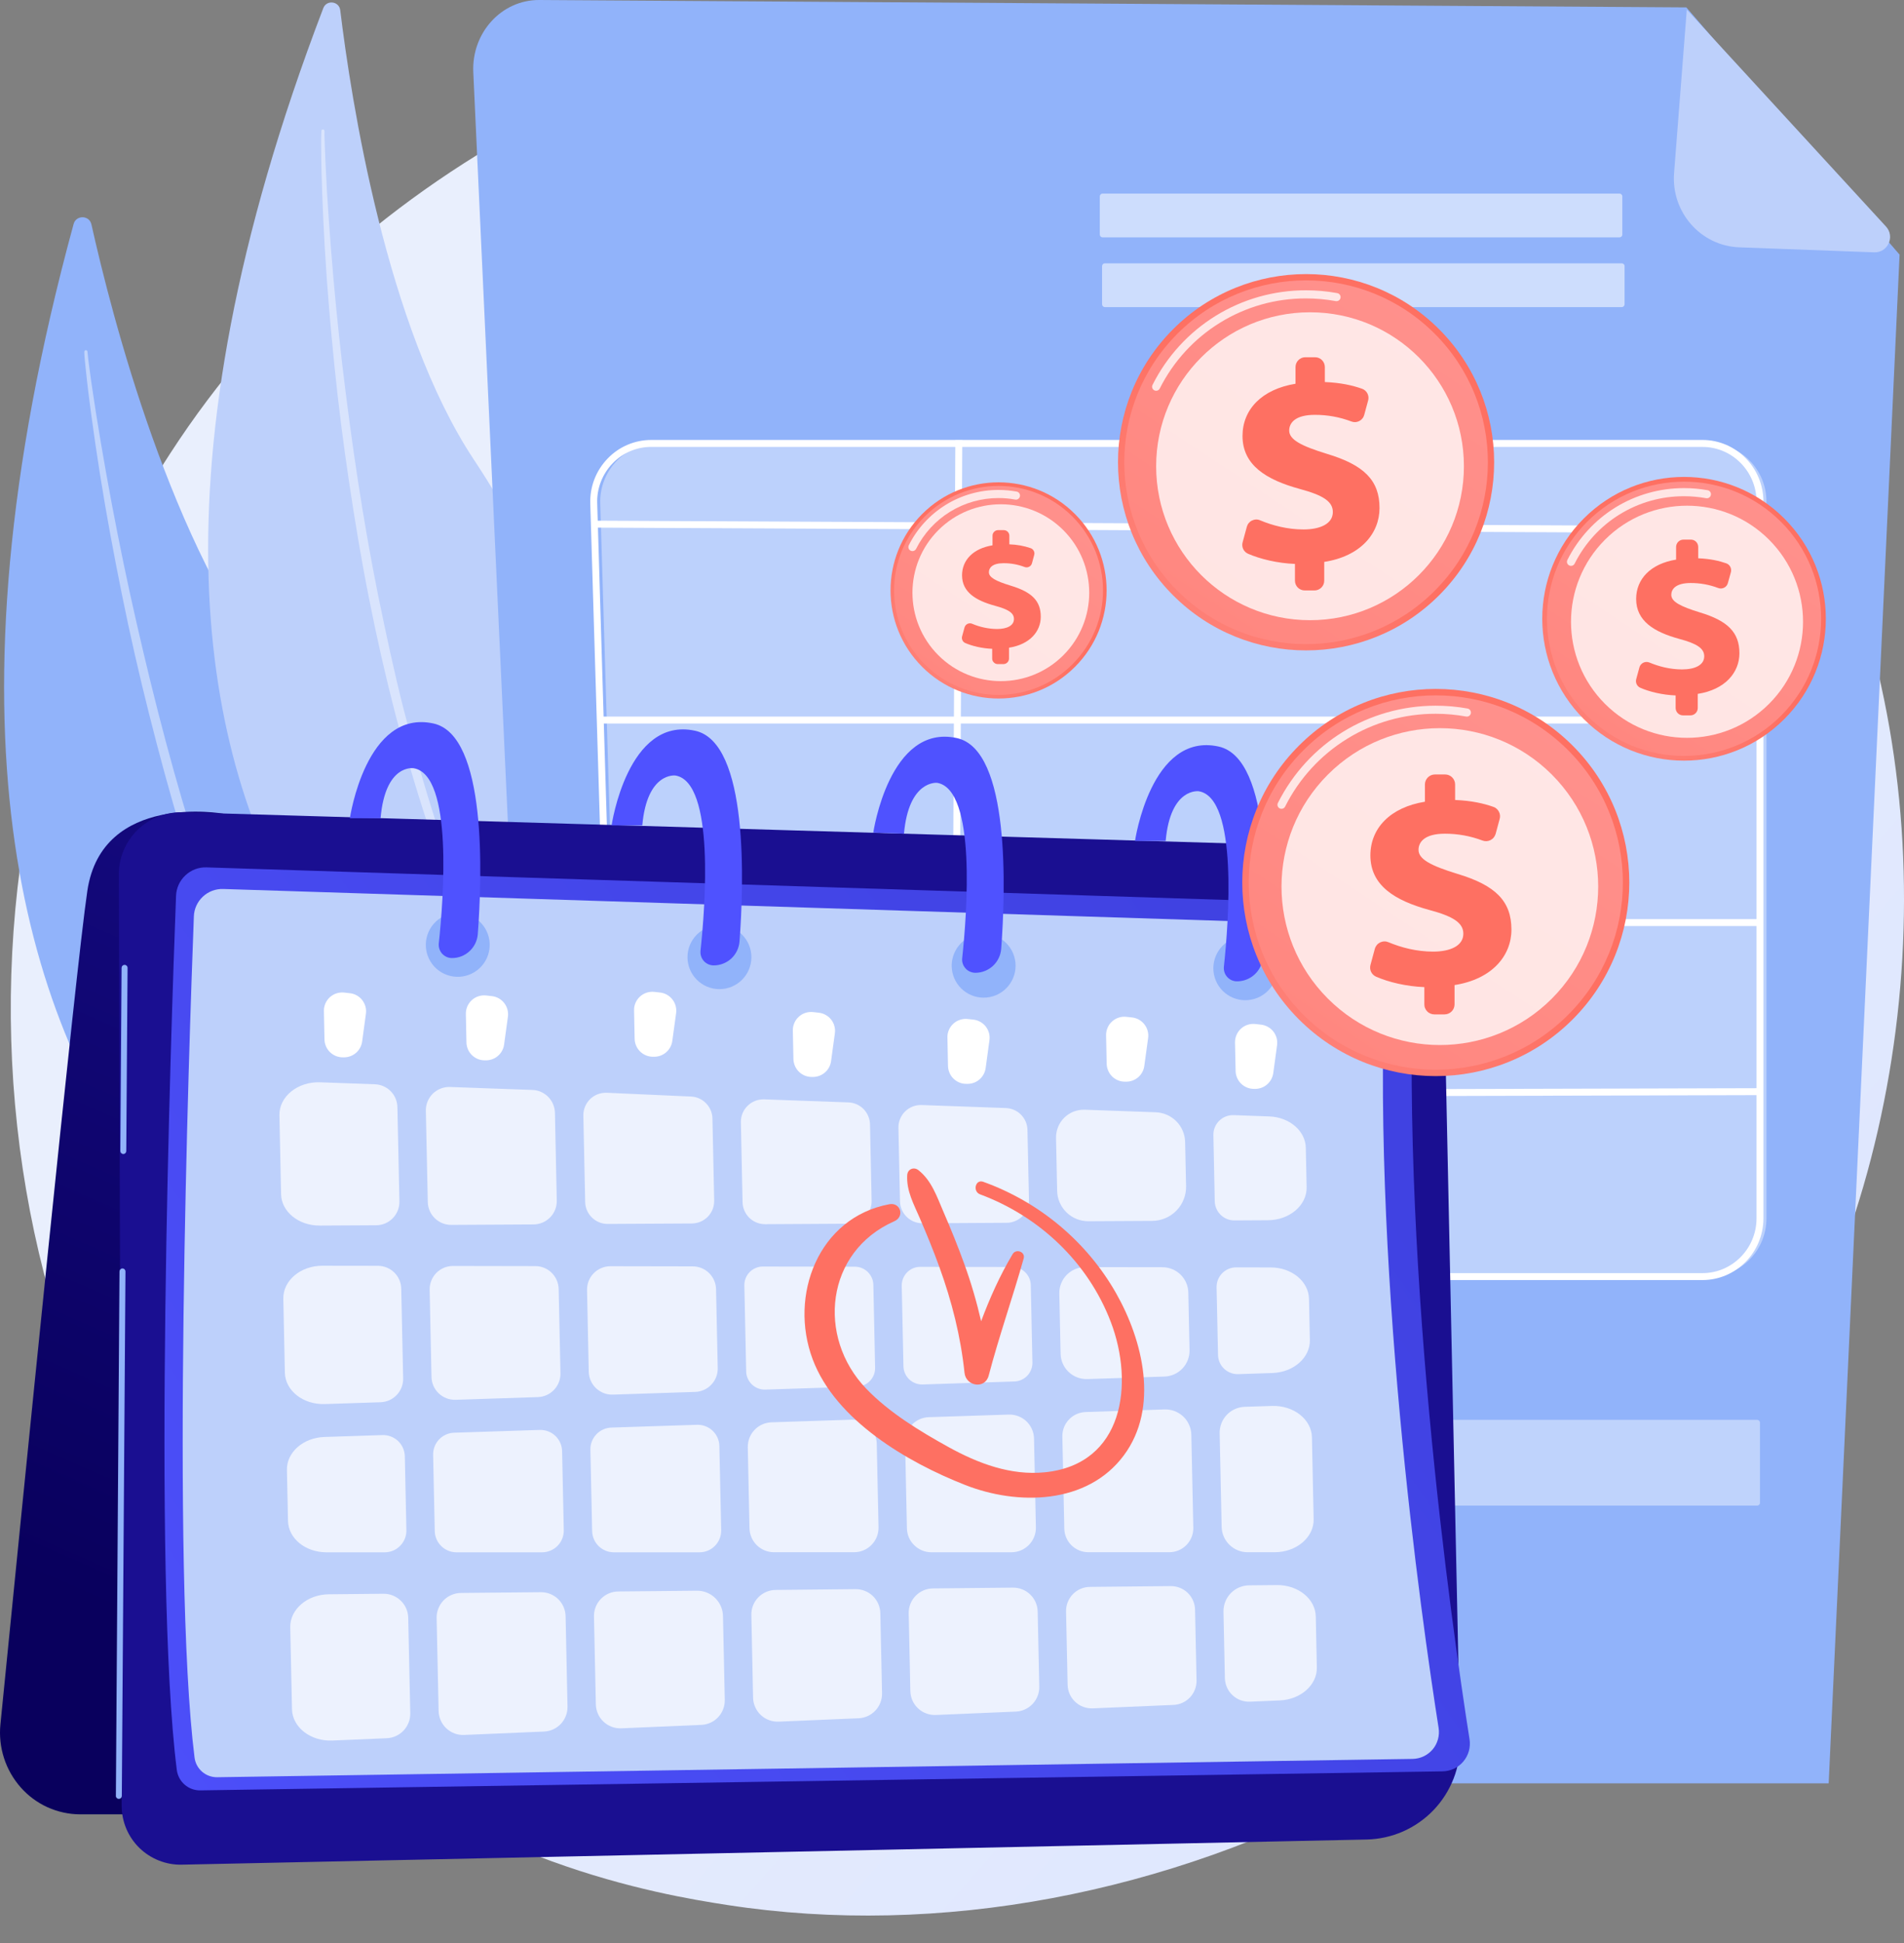 <svg width="50" height="51" viewBox="0 0 50 51" fill="none" xmlns="http://www.w3.org/2000/svg">
<rect x="0" y="0" width="50" height="51" fill="#808080" stroke="none"/>
<g clip-path="url(#clip0_603_1268)">
<path d="M47.916 33.998C43.092 45.356 30.244 51.719 19.101 50.003C17.288 49.723 12.317 48.891 7.916 44.967C-0.556 37.411 -2.368 22.451 4.466 11.907C9.44 4.234 18.357 -0.116 26.829 0.102C28.654 0.148 35.648 0.437 41.794 5.506C42.697 6.25 44.688 8.02 46.483 10.826C50.698 17.415 51.06 26.596 47.916 33.998Z" fill="url(#paint0_linear_603_1268)"/>
<path d="M1.933 5.88C1.999 5.638 2.347 5.645 2.401 5.891C2.93 8.26 4.509 14.431 7.271 17.809C11.77 23.311 14.49 31.995 11.187 36.238C11.187 36.238 -5.274 32.275 1.933 5.88Z" fill="#91B3FA"/>
<path opacity="0.43" d="M2.213 9.236C2.214 9.312 2.222 9.375 2.227 9.444L2.247 9.644L2.29 10.045C2.321 10.312 2.356 10.578 2.391 10.844C2.462 11.376 2.54 11.907 2.624 12.437C2.792 13.498 2.989 14.554 3.202 15.606C3.415 16.659 3.654 17.707 3.917 18.748C4.18 19.79 4.459 20.828 4.772 21.856C5.393 23.914 6.127 25.939 7.001 27.905C7.448 28.883 7.921 29.849 8.449 30.787C8.984 31.72 9.558 32.631 10.197 33.496C10.204 33.504 10.213 33.51 10.224 33.511C10.235 33.513 10.245 33.51 10.254 33.504C10.263 33.498 10.269 33.488 10.271 33.478C10.274 33.467 10.272 33.456 10.266 33.447C9.665 32.562 9.11 31.645 8.603 30.703C8.093 29.762 7.638 28.793 7.209 27.813C6.781 26.834 6.392 25.836 6.025 24.831C5.658 23.825 5.335 22.804 5.017 21.782C4.389 19.735 3.871 17.655 3.41 15.563C3.182 14.516 2.974 13.465 2.786 12.41C2.692 11.883 2.602 11.354 2.518 10.825L2.398 10.03L2.344 9.633L2.318 9.434C2.311 9.368 2.302 9.298 2.298 9.241V9.231C2.298 9.226 2.296 9.221 2.294 9.216C2.292 9.211 2.288 9.206 2.284 9.202C2.28 9.199 2.276 9.196 2.27 9.194C2.265 9.192 2.26 9.191 2.254 9.191C2.249 9.192 2.243 9.193 2.238 9.195C2.233 9.198 2.229 9.201 2.225 9.205C2.221 9.209 2.218 9.214 2.217 9.219C2.215 9.224 2.214 9.23 2.214 9.235L2.213 9.236Z" fill="white"/>
<path d="M8.49 0.213C8.576 -0.011 8.906 0.029 8.935 0.268C9.215 2.574 10.138 8.597 12.45 12.074C16.215 17.735 17.988 26.26 14.444 29.988C14.444 29.988 -0.856 24.666 8.49 0.213Z" fill="#BDD0FB"/>
<path opacity="0.43" d="M8.44 3.434C8.435 3.507 8.436 3.568 8.434 3.634V3.826L8.438 4.211C8.442 4.468 8.45 4.725 8.458 4.982C8.476 5.495 8.5 6.008 8.53 6.521C8.59 7.547 8.678 8.571 8.782 9.593C8.885 10.615 9.015 11.635 9.167 12.652C9.319 13.668 9.487 14.684 9.688 15.692C10.086 17.709 10.594 19.707 11.241 21.661C11.575 22.634 11.934 23.599 12.349 24.541C12.771 25.48 13.232 26.402 13.759 27.285C13.764 27.294 13.773 27.302 13.784 27.304C13.794 27.307 13.806 27.306 13.815 27.301C13.825 27.295 13.832 27.286 13.834 27.276C13.837 27.265 13.836 27.254 13.831 27.244C13.342 26.345 12.9 25.42 12.506 24.475C12.11 23.532 11.768 22.566 11.452 21.593C11.136 20.62 10.86 19.633 10.606 18.641C10.352 17.65 10.14 16.647 9.933 15.644C9.528 13.636 9.23 11.607 8.988 9.572C8.869 8.554 8.77 7.534 8.69 6.511C8.65 6 8.614 5.489 8.583 4.977L8.545 4.208L8.529 3.826L8.523 3.634C8.522 3.571 8.52 3.504 8.522 3.449V3.439C8.522 3.429 8.519 3.418 8.511 3.41C8.504 3.402 8.494 3.397 8.483 3.397C8.472 3.396 8.462 3.4 8.454 3.407C8.446 3.414 8.441 3.424 8.44 3.435L8.44 3.434Z" fill="white"/>
<path d="M44.284 0.194L14.161 3.49211e-05C13.172 -0.006 12.38 0.861 12.429 1.899L14.501 46.809H48.022L49.884 6.684L44.284 0.194Z" fill="#91B3FA"/>
<path d="M45.678 6.492C44.662 6.456 43.882 5.569 43.962 4.541L44.296 0.253L49.528 5.947C49.77 6.211 49.574 6.636 49.216 6.623L45.678 6.492Z" fill="#BDD0FB"/>
<path opacity="0.39" d="M44.879 33.508H17.836C17.02 33.508 16.352 32.851 16.328 32.024L15.763 13.217C15.737 12.354 16.42 11.64 17.272 11.64H44.879C45.712 11.64 46.388 12.325 46.388 13.17V31.977C46.388 32.823 45.712 33.508 44.879 33.508Z" fill="white"/>
<path d="M44.708 33.599H17.666C16.796 33.599 16.093 32.908 16.066 32.026L15.501 13.22C15.494 13.001 15.53 12.783 15.609 12.579C15.688 12.375 15.807 12.19 15.96 12.033C16.108 11.879 16.285 11.757 16.481 11.674C16.677 11.591 16.888 11.548 17.101 11.548H44.708C45.59 11.548 46.309 12.276 46.309 13.17V31.977C46.309 32.871 45.59 33.599 44.708 33.599ZM17.101 11.73C16.913 11.73 16.726 11.768 16.552 11.842C16.378 11.915 16.221 12.024 16.09 12.16C15.955 12.299 15.849 12.464 15.779 12.645C15.709 12.826 15.676 13.02 15.683 13.214L16.248 32.021C16.272 32.804 16.895 33.417 17.666 33.417H44.708C45.49 33.417 46.127 32.771 46.127 31.978V13.17C46.127 12.376 45.49 11.731 44.708 11.731L17.101 11.73Z" fill="white"/>
<path d="M25.088 11.554L24.974 33.445L25.156 33.446L25.27 11.555L25.088 11.554Z" fill="white"/>
<path d="M15.607 13.667L15.606 13.849L46.215 13.998L46.216 13.816L15.607 13.667Z" fill="white"/>
<path d="M46.215 18.809H15.741V18.991H46.215V18.809Z" fill="white"/>
<path d="M46.216 24.125H16.029V24.307H46.216V24.125Z" fill="white"/>
<path d="M46.216 28.563L16.281 28.642L16.282 28.824L46.216 28.745L46.216 28.563Z" fill="white"/>
<path opacity="0.55" d="M42.529 5.081H28.955C28.914 5.081 28.881 5.114 28.881 5.155V6.156C28.881 6.197 28.914 6.23 28.955 6.23H42.529C42.57 6.23 42.603 6.197 42.603 6.156V5.155C42.603 5.114 42.57 5.081 42.529 5.081Z" fill="white"/>
<path opacity="0.42" d="M46.144 37.268H16.692C16.651 37.268 16.618 37.301 16.618 37.341V39.445C16.618 39.486 16.651 39.519 16.692 39.519H46.144C46.185 39.519 46.218 39.486 46.218 39.445V37.341C46.218 37.301 46.185 37.268 46.144 37.268Z" fill="white"/>
<path opacity="0.55" d="M42.589 6.912H29.014C28.974 6.912 28.941 6.945 28.941 6.985V7.987C28.941 8.027 28.974 8.061 29.014 8.061H42.589C42.629 8.061 42.662 8.027 42.662 7.987V6.985C42.662 6.945 42.629 6.912 42.589 6.912Z" fill="white"/>
<path d="M0.011 45.262C0.576 39.574 1.986 25.445 2.294 23.381C2.681 20.785 5.862 21.358 5.862 21.358L6.543 47.623H2.108C1.812 47.623 1.52 47.559 1.25 47.438C0.981 47.316 0.74 47.138 0.544 46.916C0.346 46.692 0.196 46.429 0.105 46.145C0.013 45.86 -0.019 45.559 0.011 45.262Z" fill="url(#paint1_linear_603_1268)"/>
<path d="M35.887 48.284C36.217 48.277 36.541 48.205 36.843 48.073C37.144 47.94 37.417 47.75 37.645 47.512C37.873 47.274 38.051 46.994 38.171 46.687C38.291 46.38 38.349 46.053 38.342 45.724L37.889 24.401C37.877 23.834 37.648 23.294 37.249 22.892C36.85 22.49 36.312 22.256 35.746 22.239L4.799 21.321C4.58 21.315 4.363 21.352 4.159 21.431C3.956 21.511 3.77 21.63 3.613 21.782C3.457 21.935 3.333 22.117 3.248 22.319C3.163 22.52 3.12 22.736 3.121 22.955L3.195 47.403C3.196 47.608 3.237 47.811 3.317 48.001C3.397 48.19 3.514 48.361 3.661 48.505C3.808 48.648 3.983 48.761 4.174 48.836C4.365 48.912 4.569 48.949 4.774 48.944L35.887 48.284Z" fill="url(#paint2_linear_603_1268)"/>
<path d="M37.882 46.495C37.986 46.493 38.089 46.469 38.183 46.425C38.277 46.38 38.361 46.316 38.428 46.236C38.495 46.156 38.545 46.063 38.573 45.962C38.601 45.862 38.607 45.757 38.591 45.654C38.134 42.75 36.7 32.763 37.16 24.471C37.165 24.381 37.152 24.291 37.122 24.207C37.092 24.122 37.045 24.044 36.985 23.978C36.924 23.912 36.851 23.858 36.769 23.821C36.688 23.783 36.599 23.762 36.51 23.759L5.423 22.767C5.218 22.76 5.019 22.835 4.87 22.975C4.72 23.114 4.631 23.308 4.623 23.512C4.491 26.998 3.999 41.355 4.643 46.458C4.662 46.608 4.736 46.746 4.85 46.845C4.965 46.944 5.111 46.997 5.263 46.994L37.882 46.495Z" fill="url(#paint3_linear_603_1268)"/>
<path d="M37.096 46.168C37.197 46.166 37.296 46.143 37.386 46.1C37.477 46.057 37.557 45.995 37.622 45.919C37.687 45.842 37.734 45.752 37.761 45.655C37.788 45.559 37.794 45.457 37.779 45.358C37.339 42.564 35.959 32.953 36.402 24.973C36.407 24.887 36.395 24.8 36.366 24.719C36.337 24.637 36.292 24.563 36.233 24.499C36.175 24.435 36.104 24.383 36.026 24.347C35.947 24.311 35.862 24.291 35.776 24.288L5.86 23.334C5.663 23.328 5.472 23.4 5.328 23.534C5.184 23.669 5.098 23.854 5.091 24.051C4.963 27.406 4.49 41.222 5.109 46.133C5.127 46.277 5.198 46.41 5.308 46.505C5.418 46.6 5.559 46.651 5.705 46.649L37.096 46.168Z" fill="#BDD0FB"/>
<path opacity="0.72" d="M18.709 29.358L18.755 31.512C18.756 31.59 18.742 31.668 18.714 31.741C18.685 31.813 18.642 31.88 18.588 31.936C18.533 31.992 18.468 32.036 18.396 32.067C18.325 32.097 18.247 32.113 18.169 32.114L15.959 32.126C15.805 32.127 15.656 32.067 15.545 31.959C15.434 31.851 15.37 31.704 15.367 31.55L15.319 29.284C15.317 29.204 15.332 29.124 15.363 29.049C15.393 28.974 15.439 28.907 15.496 28.85C15.554 28.794 15.623 28.75 15.698 28.721C15.773 28.693 15.854 28.68 15.934 28.683L18.146 28.782C18.296 28.788 18.437 28.852 18.541 28.959C18.646 29.066 18.706 29.208 18.709 29.358Z" fill="white"/>
<path opacity="0.72" d="M26.436 32.096L24.226 32.109C24.071 32.109 23.922 32.05 23.812 31.942C23.701 31.834 23.637 31.687 23.634 31.532L23.593 29.606C23.591 29.526 23.605 29.446 23.636 29.372C23.666 29.297 23.711 29.23 23.768 29.174C23.825 29.118 23.893 29.074 23.968 29.044C24.043 29.015 24.122 29.002 24.203 29.005L26.414 29.084C26.565 29.09 26.707 29.152 26.813 29.259C26.919 29.367 26.979 29.51 26.982 29.661L27.021 31.495C27.023 31.573 27.009 31.651 26.98 31.723C26.951 31.796 26.909 31.862 26.854 31.918C26.8 31.974 26.735 32.018 26.663 32.049C26.591 32.08 26.514 32.096 26.436 32.096Z" fill="white"/>
<path opacity="0.72" d="M24.499 41.693L26.602 41.672C26.771 41.671 26.934 41.736 27.055 41.854C27.177 41.971 27.247 42.133 27.25 42.302L27.292 44.27C27.296 44.438 27.233 44.601 27.118 44.724C27.003 44.846 26.845 44.919 26.677 44.926L24.576 45.015C24.49 45.019 24.405 45.005 24.325 44.975C24.244 44.946 24.171 44.9 24.109 44.842C24.046 44.783 23.996 44.713 23.961 44.635C23.927 44.556 23.908 44.472 23.906 44.386L23.863 42.349C23.861 42.264 23.876 42.18 23.907 42.1C23.938 42.021 23.985 41.949 24.044 41.888C24.103 41.827 24.174 41.778 24.252 41.745C24.33 41.711 24.414 41.694 24.499 41.693Z" fill="white"/>
<path opacity="0.72" d="M28.036 44.223L27.995 42.298C27.993 42.215 28.008 42.131 28.039 42.054C28.069 41.976 28.115 41.905 28.173 41.845C28.231 41.785 28.301 41.737 28.378 41.704C28.455 41.671 28.537 41.654 28.621 41.653L30.745 41.632C30.911 41.631 31.071 41.695 31.191 41.81C31.31 41.926 31.379 42.084 31.383 42.251L31.422 44.106C31.425 44.272 31.364 44.431 31.251 44.552C31.138 44.672 30.982 44.744 30.817 44.751L28.695 44.841C28.611 44.844 28.527 44.831 28.448 44.802C28.369 44.773 28.297 44.728 28.235 44.67C28.174 44.613 28.125 44.544 28.091 44.467C28.056 44.39 28.038 44.307 28.036 44.223Z" fill="white"/>
<path opacity="0.72" d="M27.852 35.533L27.818 33.953C27.816 33.862 27.832 33.773 27.866 33.688C27.899 33.604 27.949 33.527 28.012 33.463C28.076 33.398 28.152 33.346 28.235 33.312C28.319 33.276 28.409 33.259 28.499 33.259L30.528 33.262C30.705 33.263 30.876 33.333 31.003 33.457C31.129 33.581 31.203 33.75 31.206 33.928L31.238 35.438C31.242 35.617 31.175 35.79 31.052 35.92C30.929 36.05 30.76 36.126 30.581 36.132L28.554 36.198C28.464 36.201 28.374 36.186 28.29 36.154C28.206 36.122 28.129 36.074 28.064 36.012C27.998 35.95 27.946 35.876 27.91 35.794C27.873 35.712 27.854 35.623 27.852 35.533Z" fill="white"/>
<path opacity="0.72" d="M27.949 40.125L27.898 37.708C27.894 37.542 27.956 37.381 28.071 37.26C28.185 37.139 28.343 37.069 28.509 37.063L30.583 36.995C30.673 36.992 30.763 37.007 30.847 37.039C30.931 37.071 31.008 37.12 31.073 37.181C31.139 37.243 31.191 37.317 31.227 37.4C31.264 37.482 31.284 37.571 31.285 37.66L31.337 40.098C31.339 40.182 31.324 40.266 31.293 40.344C31.262 40.422 31.216 40.493 31.157 40.553C31.098 40.613 31.028 40.661 30.95 40.694C30.873 40.726 30.79 40.743 30.706 40.743H28.581C28.416 40.743 28.257 40.678 28.139 40.563C28.021 40.447 27.953 40.29 27.949 40.125Z" fill="white"/>
<path opacity="0.72" d="M22.303 32.12L20.093 32.133C19.938 32.133 19.789 32.074 19.679 31.966C19.568 31.858 19.504 31.711 19.5 31.556L19.456 29.458C19.454 29.377 19.469 29.298 19.499 29.223C19.529 29.149 19.575 29.082 19.632 29.026C19.689 28.969 19.757 28.925 19.831 28.896C19.906 28.867 19.986 28.854 20.066 28.856L22.278 28.936C22.428 28.941 22.571 29.003 22.677 29.11C22.782 29.218 22.843 29.361 22.847 29.511L22.889 31.518C22.891 31.596 22.877 31.674 22.849 31.747C22.82 31.82 22.777 31.886 22.722 31.942C22.668 31.998 22.602 32.043 22.53 32.073C22.458 32.104 22.381 32.12 22.303 32.12Z" fill="white"/>
<path opacity="0.72" d="M23.816 40.114L23.768 37.854C23.764 37.685 23.827 37.521 23.944 37.399C24.06 37.276 24.22 37.204 24.389 37.198L26.49 37.13C26.575 37.127 26.66 37.142 26.74 37.172C26.819 37.202 26.892 37.248 26.954 37.306C27.015 37.365 27.065 37.435 27.099 37.513C27.134 37.59 27.152 37.674 27.154 37.759L27.203 40.088C27.205 40.173 27.19 40.258 27.158 40.338C27.127 40.417 27.08 40.49 27.02 40.551C26.96 40.612 26.889 40.66 26.81 40.694C26.731 40.727 26.646 40.744 26.561 40.744H24.458C24.29 40.744 24.129 40.678 24.009 40.56C23.888 40.443 23.819 40.283 23.816 40.114Z" fill="white"/>
<path opacity="0.72" d="M20.035 33.244L22.448 33.248C22.576 33.248 22.698 33.298 22.789 33.388C22.88 33.477 22.932 33.598 22.935 33.725L22.981 35.898C22.984 36.027 22.936 36.151 22.848 36.244C22.759 36.337 22.638 36.392 22.51 36.396L20.098 36.474C20.034 36.477 19.97 36.466 19.909 36.443C19.849 36.42 19.794 36.385 19.747 36.341C19.7 36.297 19.663 36.243 19.637 36.184C19.61 36.126 19.596 36.062 19.595 35.998L19.547 33.742C19.546 33.677 19.557 33.612 19.581 33.552C19.605 33.491 19.641 33.436 19.686 33.39C19.732 33.343 19.786 33.307 19.846 33.282C19.906 33.256 19.97 33.243 20.035 33.244Z" fill="white"/>
<path opacity="0.72" d="M18.804 33.84L18.848 35.91C18.852 36.071 18.791 36.227 18.68 36.344C18.57 36.462 18.417 36.53 18.256 36.535L16.094 36.606C16.013 36.609 15.932 36.596 15.857 36.567C15.781 36.538 15.712 36.494 15.653 36.439C15.594 36.383 15.547 36.316 15.514 36.242C15.481 36.168 15.463 36.088 15.461 36.007L15.416 33.862C15.414 33.781 15.429 33.699 15.459 33.623C15.489 33.547 15.534 33.478 15.591 33.42C15.648 33.362 15.717 33.315 15.792 33.284C15.867 33.252 15.948 33.236 16.03 33.236L18.193 33.24C18.353 33.24 18.506 33.303 18.621 33.416C18.735 33.528 18.801 33.68 18.804 33.84Z" fill="white"/>
<path opacity="0.72" d="M26.64 36.261L24.229 36.34C24.164 36.342 24.1 36.331 24.04 36.308C23.979 36.285 23.924 36.251 23.877 36.206C23.831 36.162 23.793 36.109 23.767 36.05C23.741 35.991 23.727 35.927 23.725 35.863L23.68 33.749C23.679 33.684 23.691 33.62 23.715 33.559C23.739 33.499 23.774 33.444 23.82 33.398C23.865 33.351 23.92 33.314 23.98 33.289C24.04 33.264 24.104 33.251 24.169 33.252L26.582 33.256C26.709 33.256 26.832 33.306 26.923 33.395C27.014 33.484 27.066 33.606 27.069 33.733L27.112 35.764C27.114 35.892 27.066 36.016 26.978 36.109C26.89 36.202 26.768 36.257 26.64 36.261Z" fill="white"/>
<path opacity="0.72" d="M20.259 37.333L22.36 37.264C22.445 37.262 22.53 37.276 22.61 37.306C22.689 37.336 22.762 37.382 22.824 37.44C22.886 37.499 22.935 37.569 22.969 37.647C23.004 37.725 23.023 37.808 23.024 37.893L23.071 40.087C23.073 40.173 23.057 40.258 23.026 40.337C22.994 40.417 22.947 40.489 22.887 40.55C22.828 40.611 22.756 40.66 22.677 40.693C22.598 40.726 22.514 40.743 22.428 40.743H20.325C20.157 40.743 19.995 40.678 19.875 40.56C19.755 40.442 19.686 40.282 19.682 40.114L19.637 37.989C19.634 37.819 19.697 37.656 19.814 37.533C19.93 37.41 20.09 37.339 20.259 37.333Z" fill="white"/>
<path opacity="0.72" d="M16.055 37.471L18.304 37.398C18.379 37.396 18.454 37.408 18.524 37.435C18.595 37.462 18.659 37.502 18.714 37.554C18.769 37.606 18.812 37.668 18.843 37.737C18.873 37.806 18.89 37.88 18.891 37.955L18.939 40.164C18.94 40.24 18.927 40.315 18.899 40.386C18.871 40.456 18.829 40.52 18.776 40.574C18.723 40.629 18.66 40.672 18.59 40.701C18.52 40.73 18.445 40.745 18.369 40.745H16.119C15.971 40.745 15.828 40.687 15.721 40.583C15.615 40.479 15.553 40.337 15.55 40.188L15.504 38.052C15.501 37.902 15.557 37.757 15.661 37.648C15.764 37.539 15.906 37.476 16.055 37.471Z" fill="white"/>
<path opacity="0.72" d="M30.259 32.046L28.582 32.055C28.368 32.056 28.161 31.973 28.008 31.824C27.854 31.674 27.765 31.47 27.761 31.256L27.732 29.871C27.73 29.772 27.748 29.674 27.785 29.582C27.822 29.49 27.878 29.407 27.948 29.337C28.019 29.268 28.103 29.213 28.195 29.177C28.288 29.142 28.386 29.125 28.485 29.128L30.352 29.195C30.556 29.203 30.749 29.288 30.893 29.433C31.036 29.579 31.118 29.773 31.122 29.978L31.147 31.133C31.15 31.252 31.129 31.369 31.085 31.48C31.042 31.59 30.977 31.691 30.894 31.776C30.812 31.86 30.713 31.928 30.604 31.974C30.495 32.021 30.378 32.045 30.259 32.046Z" fill="white"/>
<path opacity="0.72" d="M32.129 42.306C32.127 42.217 32.143 42.127 32.176 42.043C32.209 41.959 32.258 41.883 32.321 41.818C32.383 41.754 32.458 41.702 32.541 41.667C32.624 41.632 32.713 41.613 32.803 41.612L33.533 41.605C34.089 41.6 34.543 41.967 34.553 42.429L34.581 43.767C34.591 44.225 34.16 44.609 33.609 44.633L32.825 44.666C32.741 44.669 32.657 44.656 32.578 44.627C32.499 44.598 32.427 44.553 32.366 44.495C32.304 44.438 32.255 44.368 32.221 44.292C32.187 44.215 32.168 44.132 32.166 44.048L32.129 42.306Z" fill="white"/>
<path opacity="0.72" d="M8.634 41.847L10.071 41.833C10.24 41.831 10.403 41.897 10.525 42.015C10.647 42.133 10.717 42.294 10.72 42.463L10.774 44.969C10.777 45.137 10.714 45.3 10.599 45.423C10.484 45.545 10.325 45.618 10.157 45.625L8.727 45.686C8.157 45.71 7.678 45.339 7.668 44.863L7.622 42.714C7.613 42.243 8.068 41.852 8.634 41.847Z" fill="white"/>
<path opacity="0.72" d="M33.475 40.743H32.761C32.584 40.743 32.413 40.673 32.286 40.549C32.158 40.424 32.085 40.255 32.081 40.077L32.029 37.62C32.025 37.441 32.092 37.268 32.215 37.138C32.338 37.008 32.508 36.932 32.687 36.926L33.404 36.903C33.97 36.885 34.442 37.255 34.452 37.726L34.497 39.876C34.508 40.351 34.045 40.743 33.475 40.743Z" fill="white"/>
<path opacity="0.72" d="M33.414 36.039L32.517 36.069C32.449 36.071 32.381 36.06 32.317 36.035C32.254 36.011 32.196 35.975 32.146 35.928C32.097 35.881 32.057 35.825 32.03 35.763C32.002 35.701 31.987 35.634 31.986 35.566L31.948 33.791C31.947 33.723 31.959 33.655 31.984 33.591C32.009 33.527 32.047 33.469 32.095 33.42C32.143 33.371 32.2 33.333 32.264 33.306C32.327 33.279 32.395 33.266 32.463 33.266L33.37 33.268C33.92 33.268 34.365 33.634 34.375 34.092L34.398 35.173C34.408 35.635 33.97 36.021 33.414 36.039Z" fill="white"/>
<path opacity="0.72" d="M8.404 28.408L9.845 28.46C10.002 28.465 10.15 28.531 10.26 28.642C10.37 28.753 10.433 28.903 10.436 29.059L10.489 31.535C10.49 31.616 10.476 31.697 10.446 31.773C10.416 31.848 10.372 31.917 10.315 31.975C10.258 32.034 10.191 32.08 10.116 32.112C10.041 32.144 9.961 32.16 9.879 32.161L8.396 32.169C7.842 32.172 7.391 31.806 7.381 31.345L7.338 29.274C7.327 28.785 7.817 28.387 8.404 28.408Z" fill="white"/>
<path opacity="0.72" d="M20.367 41.733L22.469 41.712C22.638 41.711 22.801 41.776 22.923 41.894C23.044 42.011 23.114 42.172 23.118 42.342L23.163 44.445C23.166 44.613 23.104 44.776 22.989 44.898C22.874 45.021 22.715 45.094 22.547 45.101L20.446 45.19C20.361 45.193 20.276 45.18 20.195 45.15C20.115 45.12 20.042 45.075 19.979 45.016C19.917 44.958 19.867 44.887 19.832 44.809C19.797 44.731 19.778 44.647 19.776 44.561L19.731 42.389C19.729 42.304 19.744 42.22 19.775 42.141C19.806 42.062 19.853 41.989 19.912 41.928C19.971 41.867 20.042 41.819 20.12 41.785C20.198 41.752 20.282 41.734 20.367 41.733Z" fill="white"/>
<path opacity="0.72" d="M8.465 33.223L9.926 33.225C10.086 33.226 10.239 33.289 10.354 33.401C10.468 33.513 10.534 33.665 10.537 33.825L10.587 36.18C10.591 36.342 10.53 36.498 10.419 36.615C10.308 36.732 10.156 36.8 9.995 36.806L8.528 36.854C7.962 36.872 7.491 36.502 7.481 36.031L7.44 34.09C7.43 33.614 7.893 33.222 8.465 33.223Z" fill="white"/>
<path opacity="0.72" d="M8.518 37.718L10.043 37.668C10.118 37.665 10.193 37.678 10.263 37.705C10.334 37.731 10.398 37.772 10.453 37.823C10.508 37.875 10.551 37.937 10.582 38.006C10.612 38.075 10.629 38.149 10.631 38.225L10.672 40.164C10.673 40.24 10.66 40.315 10.632 40.386C10.604 40.456 10.562 40.52 10.509 40.574C10.456 40.629 10.393 40.672 10.323 40.701C10.253 40.73 10.178 40.745 10.103 40.745H8.571C8.02 40.745 7.573 40.38 7.563 39.922L7.535 38.584C7.524 38.122 7.963 37.736 8.518 37.718Z" fill="white"/>
<path opacity="0.72" d="M14.761 38.089L14.805 40.163C14.807 40.239 14.793 40.315 14.765 40.385C14.737 40.456 14.696 40.52 14.643 40.574C14.59 40.628 14.526 40.671 14.457 40.7C14.387 40.73 14.312 40.745 14.236 40.745H11.986C11.837 40.745 11.694 40.687 11.588 40.582C11.481 40.478 11.42 40.336 11.417 40.188L11.374 38.187C11.371 38.037 11.427 37.892 11.53 37.783C11.633 37.675 11.775 37.611 11.925 37.606L14.173 37.533C14.248 37.531 14.323 37.543 14.394 37.57C14.464 37.596 14.529 37.637 14.583 37.688C14.638 37.74 14.682 37.802 14.712 37.871C14.743 37.94 14.759 38.014 14.761 38.089Z" fill="white"/>
<path opacity="0.72" d="M12.102 41.812L14.203 41.792C14.373 41.79 14.536 41.856 14.658 41.974C14.779 42.091 14.849 42.252 14.853 42.422L14.903 44.794C14.906 44.962 14.844 45.125 14.729 45.248C14.614 45.37 14.455 45.443 14.287 45.45L12.188 45.539C12.103 45.543 12.018 45.53 11.937 45.5C11.857 45.47 11.784 45.424 11.721 45.366C11.659 45.307 11.608 45.237 11.574 45.158C11.539 45.08 11.52 44.996 11.518 44.91L11.466 42.47C11.464 42.385 11.479 42.3 11.511 42.221C11.541 42.142 11.588 42.07 11.647 42.008C11.706 41.947 11.777 41.898 11.855 41.865C11.933 41.831 12.017 41.813 12.102 41.812Z" fill="white"/>
<path opacity="0.72" d="M33.297 32.029L32.417 32.034C32.282 32.035 32.152 31.983 32.056 31.888C31.959 31.794 31.903 31.666 31.9 31.531L31.864 29.795C31.862 29.725 31.875 29.656 31.901 29.591C31.928 29.526 31.967 29.467 32.017 29.418C32.067 29.369 32.126 29.33 32.191 29.305C32.257 29.28 32.326 29.268 32.396 29.27L33.328 29.304C33.861 29.322 34.282 29.683 34.291 30.127L34.313 31.162C34.323 31.635 33.865 32.026 33.297 32.029Z" fill="white"/>
<path opacity="0.72" d="M16.235 41.773L18.301 41.753C18.479 41.751 18.652 41.82 18.78 41.944C18.908 42.069 18.983 42.239 18.986 42.418L19.033 44.619C19.036 44.788 18.974 44.95 18.859 45.073C18.744 45.196 18.585 45.268 18.417 45.275L16.317 45.365C16.232 45.369 16.146 45.355 16.066 45.326C15.986 45.296 15.912 45.25 15.85 45.192C15.787 45.133 15.737 45.063 15.702 44.984C15.668 44.906 15.649 44.822 15.647 44.736L15.598 42.431C15.596 42.345 15.611 42.261 15.642 42.181C15.673 42.102 15.72 42.03 15.779 41.969C15.838 41.907 15.909 41.859 15.987 41.825C16.066 41.791 16.15 41.774 16.235 41.773Z" fill="white"/>
<path opacity="0.72" d="M14.573 29.208L14.621 31.512C14.623 31.593 14.609 31.674 14.579 31.75C14.549 31.826 14.505 31.895 14.448 31.953C14.391 32.011 14.324 32.058 14.249 32.09C14.174 32.121 14.094 32.138 14.012 32.139L11.85 32.151C11.689 32.152 11.534 32.089 11.419 31.977C11.304 31.865 11.237 31.712 11.234 31.551L11.183 29.157C11.181 29.073 11.196 28.991 11.228 28.913C11.259 28.836 11.306 28.766 11.365 28.707C11.425 28.649 11.495 28.603 11.573 28.573C11.651 28.542 11.734 28.528 11.818 28.531L13.982 28.609C14.138 28.614 14.287 28.68 14.396 28.791C14.506 28.902 14.569 29.052 14.573 29.208Z" fill="white"/>
<path opacity="0.72" d="M14.671 33.833L14.718 36.045C14.721 36.207 14.661 36.363 14.55 36.48C14.439 36.597 14.286 36.666 14.125 36.671L11.964 36.742C11.883 36.744 11.802 36.731 11.726 36.702C11.65 36.673 11.581 36.63 11.522 36.574C11.463 36.518 11.416 36.451 11.383 36.377C11.351 36.303 11.333 36.223 11.331 36.142L11.283 33.855C11.281 33.773 11.296 33.692 11.326 33.616C11.356 33.54 11.401 33.471 11.458 33.412C11.515 33.354 11.584 33.308 11.659 33.276C11.734 33.245 11.815 33.229 11.897 33.229L14.06 33.233C14.22 33.233 14.373 33.296 14.487 33.408C14.601 33.521 14.667 33.673 14.671 33.833Z" fill="white"/>
<path d="M33.536 27.438L33.437 28.166C33.421 28.279 33.366 28.383 33.281 28.459C33.196 28.535 33.086 28.578 32.972 28.581H32.938C32.875 28.582 32.812 28.571 32.753 28.548C32.695 28.525 32.641 28.491 32.596 28.448C32.55 28.404 32.514 28.352 32.488 28.294C32.463 28.237 32.449 28.175 32.448 28.112L32.432 27.365C32.431 27.297 32.444 27.229 32.471 27.166C32.498 27.104 32.538 27.047 32.588 27.001C32.638 26.955 32.698 26.92 32.763 26.899C32.827 26.878 32.896 26.871 32.964 26.878L33.114 26.895C33.178 26.902 33.239 26.922 33.295 26.953C33.351 26.984 33.4 27.026 33.44 27.077C33.479 27.128 33.508 27.186 33.525 27.247C33.541 27.309 33.545 27.374 33.536 27.438Z" fill="white"/>
<path d="M30.15 27.249L30.05 27.978C30.035 28.091 29.98 28.195 29.895 28.271C29.809 28.347 29.7 28.39 29.586 28.392H29.551C29.424 28.395 29.301 28.347 29.209 28.259C29.118 28.171 29.065 28.05 29.062 27.923L29.046 27.176C29.045 27.108 29.058 27.04 29.085 26.978C29.111 26.915 29.151 26.859 29.202 26.813C29.252 26.767 29.311 26.732 29.376 26.711C29.441 26.689 29.51 26.682 29.578 26.69L29.727 26.706C29.791 26.713 29.853 26.733 29.909 26.764C29.965 26.796 30.014 26.838 30.053 26.888C30.093 26.939 30.122 26.997 30.138 27.059C30.155 27.121 30.159 27.186 30.15 27.249Z" fill="white"/>
<path d="M25.983 27.306L25.884 28.035C25.868 28.148 25.813 28.252 25.728 28.328C25.643 28.404 25.533 28.447 25.419 28.449H25.385C25.322 28.451 25.259 28.44 25.201 28.417C25.142 28.394 25.088 28.36 25.043 28.316C24.997 28.273 24.961 28.221 24.936 28.163C24.91 28.105 24.897 28.043 24.895 27.98L24.88 27.233C24.878 27.165 24.891 27.098 24.918 27.035C24.945 26.972 24.985 26.916 25.035 26.87C25.085 26.824 25.145 26.789 25.21 26.768C25.275 26.747 25.343 26.739 25.411 26.747L25.561 26.763C25.625 26.77 25.686 26.79 25.742 26.821C25.798 26.853 25.848 26.895 25.887 26.945C25.926 26.996 25.955 27.054 25.972 27.116C25.988 27.178 25.992 27.243 25.983 27.306Z" fill="white"/>
<path d="M21.924 27.125L21.824 27.853C21.809 27.966 21.754 28.07 21.669 28.146C21.583 28.222 21.474 28.265 21.36 28.268H21.325C21.198 28.27 21.075 28.223 20.983 28.134C20.892 28.047 20.839 27.926 20.836 27.799L20.82 27.052C20.819 26.984 20.832 26.916 20.859 26.853C20.885 26.791 20.925 26.734 20.976 26.688C21.026 26.642 21.085 26.607 21.15 26.586C21.215 26.565 21.284 26.558 21.352 26.565L21.502 26.582C21.565 26.589 21.627 26.608 21.683 26.64C21.739 26.671 21.788 26.713 21.828 26.764C21.867 26.814 21.896 26.872 21.912 26.934C21.929 26.996 21.933 27.061 21.924 27.125Z" fill="white"/>
<path d="M17.755 26.594L17.655 27.323C17.64 27.436 17.584 27.54 17.499 27.616C17.414 27.692 17.304 27.735 17.19 27.738H17.156C17.029 27.74 16.906 27.692 16.814 27.604C16.722 27.516 16.669 27.396 16.666 27.268L16.651 26.521C16.649 26.453 16.662 26.386 16.689 26.323C16.716 26.26 16.756 26.204 16.806 26.158C16.857 26.112 16.916 26.077 16.981 26.056C17.046 26.035 17.114 26.028 17.182 26.035L17.332 26.052C17.396 26.058 17.458 26.078 17.514 26.11C17.57 26.141 17.619 26.183 17.658 26.234C17.698 26.284 17.726 26.342 17.743 26.404C17.759 26.466 17.764 26.531 17.755 26.594Z" fill="white"/>
<path d="M13.338 26.688L13.238 27.418C13.223 27.531 13.167 27.634 13.082 27.71C12.997 27.786 12.887 27.829 12.773 27.832H12.739C12.612 27.835 12.489 27.787 12.397 27.699C12.305 27.611 12.252 27.49 12.249 27.363L12.234 26.616C12.232 26.548 12.245 26.48 12.272 26.417C12.299 26.355 12.339 26.298 12.389 26.252C12.44 26.206 12.499 26.171 12.564 26.15C12.629 26.129 12.697 26.122 12.765 26.129L12.915 26.146C12.979 26.153 13.041 26.173 13.097 26.204C13.152 26.235 13.201 26.277 13.241 26.328C13.28 26.378 13.309 26.436 13.326 26.498C13.342 26.56 13.346 26.625 13.338 26.688Z" fill="white"/>
<path d="M9.609 26.61L9.51 27.339C9.494 27.452 9.439 27.556 9.354 27.631C9.269 27.707 9.159 27.75 9.045 27.753H9.011C8.884 27.756 8.761 27.708 8.669 27.62C8.577 27.532 8.524 27.411 8.521 27.284L8.506 26.537C8.504 26.469 8.518 26.402 8.545 26.339C8.572 26.277 8.612 26.221 8.662 26.175C8.712 26.13 8.772 26.095 8.836 26.074C8.901 26.053 8.969 26.046 9.037 26.053L9.187 26.07C9.25 26.076 9.312 26.096 9.368 26.127C9.423 26.158 9.473 26.2 9.512 26.25C9.551 26.301 9.58 26.359 9.597 26.42C9.614 26.482 9.618 26.547 9.609 26.61Z" fill="white"/>
<path d="M23.824 30.845C23.833 30.687 23.998 30.619 24.119 30.715C24.462 30.985 24.601 31.404 24.77 31.795C24.967 32.251 25.155 32.71 25.323 33.177C25.501 33.669 25.648 34.17 25.765 34.68C25.992 34.072 26.257 33.48 26.592 32.918C26.681 32.768 26.932 32.856 26.882 33.033C26.592 34.063 26.235 35.073 25.963 36.108C25.866 36.473 25.366 36.387 25.329 36.035C25.228 35.076 24.996 34.159 24.667 33.253C24.511 32.822 24.337 32.399 24.156 31.978C23.996 31.605 23.8 31.258 23.824 30.845Z" fill="url(#paint4_linear_603_1268)"/>
<path d="M23.353 31.609C23.651 31.553 23.76 31.934 23.486 32.055C21.678 32.85 21.441 35.093 22.748 36.451C23.352 37.079 24.154 37.566 24.913 37.985C25.683 38.41 26.543 38.735 27.437 38.645C29.508 38.437 29.79 36.328 29.171 34.701C28.575 33.137 27.299 31.929 25.737 31.349C25.536 31.274 25.614 30.946 25.82 31.02C27.286 31.546 28.533 32.582 29.306 33.939C30.017 35.187 30.443 36.947 29.513 38.2C28.55 39.496 26.723 39.519 25.346 38.978C23.831 38.384 21.945 37.282 21.342 35.681C20.711 34.005 21.49 31.957 23.353 31.609Z" fill="url(#paint5_linear_603_1268)"/>
<path d="M3.121 47.217C3.141 47.217 3.161 47.209 3.176 47.195C3.191 47.18 3.199 47.16 3.199 47.14L3.295 33.373C3.295 33.363 3.293 33.353 3.289 33.343C3.285 33.334 3.279 33.325 3.272 33.318C3.265 33.31 3.256 33.305 3.247 33.301C3.237 33.297 3.227 33.294 3.217 33.294C3.196 33.294 3.176 33.303 3.162 33.317C3.147 33.332 3.139 33.352 3.138 33.372L3.043 47.139C3.042 47.149 3.044 47.159 3.048 47.169C3.052 47.178 3.058 47.187 3.065 47.194C3.072 47.201 3.081 47.207 3.09 47.211C3.1 47.215 3.11 47.217 3.12 47.217H3.121Z" fill="#91B3FA"/>
<path d="M3.238 30.291C3.259 30.291 3.279 30.282 3.293 30.268C3.308 30.253 3.316 30.233 3.316 30.213L3.35 25.405C3.35 25.394 3.348 25.384 3.344 25.375C3.34 25.365 3.334 25.356 3.327 25.349C3.32 25.342 3.311 25.336 3.302 25.332C3.292 25.328 3.282 25.326 3.272 25.326C3.251 25.326 3.231 25.334 3.216 25.349C3.202 25.363 3.194 25.383 3.193 25.404L3.16 30.212C3.16 30.222 3.162 30.232 3.166 30.242C3.17 30.251 3.175 30.26 3.183 30.267C3.19 30.274 3.199 30.28 3.208 30.284C3.218 30.288 3.228 30.291 3.238 30.291Z" fill="#91B3FA"/>
<path d="M33.023 26.19C33.451 26.013 33.654 25.522 33.477 25.094C33.3 24.666 32.809 24.463 32.381 24.64C31.953 24.817 31.75 25.308 31.927 25.736C32.104 26.164 32.595 26.367 33.023 26.19Z" fill="#91B3FA"/>
<path d="M26.074 26.151C26.518 26.016 26.768 25.548 26.634 25.105C26.5 24.661 26.031 24.411 25.588 24.545C25.145 24.679 24.894 25.148 25.028 25.591C25.163 26.034 25.631 26.285 26.074 26.151Z" fill="#91B3FA"/>
<path d="M18.893 25.963C19.356 25.963 19.732 25.588 19.732 25.124C19.732 24.661 19.356 24.286 18.893 24.286C18.43 24.286 18.054 24.661 18.054 25.124C18.054 25.588 18.43 25.963 18.893 25.963Z" fill="#91B3FA"/>
<path d="M12.462 25.514C12.856 25.271 12.978 24.754 12.735 24.36C12.491 23.966 11.974 23.844 11.58 24.087C11.186 24.331 11.064 24.848 11.307 25.242C11.551 25.636 12.068 25.758 12.462 25.514Z" fill="#91B3FA"/>
<path d="M11.382 18.99C12.794 19.298 12.661 23.011 12.547 24.519C12.534 24.69 12.457 24.85 12.331 24.966C12.206 25.083 12.041 25.148 11.869 25.147C11.82 25.147 11.772 25.137 11.727 25.117C11.683 25.097 11.643 25.068 11.61 25.032C11.577 24.995 11.553 24.952 11.538 24.906C11.523 24.859 11.518 24.81 11.523 24.761C11.645 23.622 11.904 20.34 10.865 20.165C10.865 20.165 10.12 20.033 9.994 21.477H9.188C9.188 21.477 9.608 18.603 11.382 18.99Z" fill="url(#paint6_linear_603_1268)"/>
<path d="M18.255 19.181C19.667 19.489 19.534 23.204 19.42 24.711C19.407 24.882 19.33 25.042 19.205 25.159C19.079 25.275 18.914 25.34 18.742 25.34C18.693 25.34 18.645 25.33 18.6 25.31C18.556 25.29 18.516 25.261 18.483 25.225C18.45 25.188 18.426 25.145 18.411 25.099C18.396 25.052 18.391 25.003 18.396 24.955C18.518 23.815 18.777 20.531 17.738 20.356C17.738 20.356 16.993 20.253 16.867 21.665H16.061C16.061 21.665 16.48 18.794 18.255 19.181Z" fill="url(#paint7_linear_603_1268)"/>
<path d="M25.127 19.373C26.539 19.681 26.405 23.396 26.292 24.904C26.279 25.075 26.202 25.235 26.076 25.352C25.951 25.468 25.785 25.534 25.614 25.534C25.565 25.534 25.517 25.523 25.472 25.503C25.427 25.484 25.387 25.455 25.355 25.418C25.322 25.382 25.297 25.339 25.282 25.293C25.267 25.246 25.262 25.197 25.268 25.148C25.39 24.009 25.649 20.723 24.61 20.548C24.61 20.548 23.865 20.464 23.739 21.883L22.933 21.855C22.933 21.855 23.352 18.986 25.127 19.373Z" fill="url(#paint8_linear_603_1268)"/>
<path d="M32 19.595C33.411 19.902 33.278 23.621 33.164 25.128C33.151 25.299 33.075 25.459 32.949 25.576C32.823 25.693 32.658 25.758 32.486 25.758C32.437 25.759 32.389 25.748 32.344 25.729C32.3 25.709 32.26 25.68 32.227 25.644C32.194 25.607 32.169 25.564 32.155 25.518C32.14 25.471 32.135 25.422 32.14 25.374C32.262 24.234 32.521 20.945 31.482 20.769C31.482 20.769 30.737 20.66 30.611 22.073H29.806C29.806 22.073 30.225 19.207 32 19.595Z" fill="url(#paint9_linear_603_1268)"/>
<path d="M28.229 17.504C29.337 16.396 29.337 14.599 28.229 13.492C27.121 12.383 25.325 12.383 24.217 13.492C23.109 14.599 23.109 16.396 24.217 17.504C25.325 18.612 27.121 18.612 28.229 17.504Z" fill="url(#paint10_linear_603_1268)"/>
<path d="M28.162 17.437C29.233 16.366 29.233 14.629 28.162 13.558C27.091 12.487 25.355 12.487 24.283 13.558C23.212 14.629 23.212 16.366 24.283 17.437C25.355 18.508 27.091 18.508 28.162 17.437Z" fill="url(#paint11_linear_603_1268)"/>
<path opacity="0.78" d="M23.961 14.466C23.943 14.466 23.925 14.461 23.909 14.452C23.893 14.443 23.88 14.431 23.87 14.415C23.861 14.4 23.856 14.382 23.855 14.364C23.854 14.346 23.858 14.328 23.866 14.311C24.085 13.874 24.422 13.507 24.838 13.25C25.254 12.994 25.734 12.859 26.223 12.86C26.382 12.86 26.541 12.875 26.698 12.903C26.726 12.908 26.751 12.924 26.767 12.947C26.783 12.97 26.789 12.999 26.784 13.027C26.779 13.055 26.763 13.079 26.74 13.095C26.717 13.112 26.688 13.118 26.66 13.113C26.516 13.086 26.37 13.073 26.223 13.073C25.774 13.072 25.333 13.196 24.95 13.432C24.567 13.668 24.258 14.005 24.057 14.407C24.048 14.425 24.034 14.44 24.017 14.45C24 14.46 23.981 14.466 23.961 14.466Z" fill="white"/>
<path opacity="0.78" d="M27.924 17.199C28.83 16.293 28.83 14.823 27.924 13.916C27.017 13.01 25.548 13.01 24.641 13.916C23.735 14.823 23.735 16.293 24.641 17.199C25.548 18.105 27.017 18.105 27.924 17.199Z" fill="white"/>
<path d="M26.055 17.283V17.03C25.791 17.02 25.531 16.958 25.346 16.877C25.314 16.863 25.288 16.837 25.274 16.805C25.259 16.774 25.256 16.738 25.265 16.704L25.329 16.469C25.335 16.449 25.345 16.43 25.358 16.414C25.372 16.397 25.389 16.384 25.408 16.375C25.427 16.366 25.448 16.361 25.468 16.361C25.49 16.36 25.511 16.364 25.53 16.373C25.737 16.461 25.959 16.508 26.184 16.51C26.438 16.51 26.627 16.424 26.627 16.248C26.627 16.089 26.481 15.995 26.128 15.9C25.625 15.763 25.264 15.543 25.264 15.101C25.264 14.701 25.556 14.396 26.064 14.314V14.062C26.064 14.023 26.079 13.985 26.107 13.958C26.134 13.93 26.172 13.915 26.211 13.915H26.359C26.398 13.915 26.436 13.93 26.463 13.958C26.491 13.985 26.506 14.023 26.506 14.062V14.288C26.698 14.293 26.887 14.327 27.068 14.389C27.103 14.402 27.131 14.427 27.148 14.46C27.165 14.493 27.169 14.53 27.159 14.566L27.1 14.784C27.095 14.803 27.085 14.822 27.073 14.838C27.06 14.854 27.044 14.867 27.025 14.876C27.007 14.886 26.987 14.891 26.967 14.892C26.946 14.893 26.926 14.89 26.907 14.883C26.731 14.816 26.544 14.782 26.356 14.783C26.055 14.783 25.969 14.907 25.969 15.02C25.969 15.157 26.149 15.252 26.54 15.372C27.099 15.54 27.331 15.772 27.331 16.189C27.331 16.571 27.047 16.915 26.497 17.001V17.284C26.497 17.303 26.494 17.322 26.486 17.34C26.479 17.358 26.468 17.374 26.454 17.388C26.441 17.401 26.424 17.412 26.407 17.42C26.389 17.427 26.37 17.431 26.35 17.431H26.202C26.182 17.431 26.163 17.427 26.145 17.42C26.128 17.412 26.111 17.401 26.098 17.387C26.084 17.374 26.073 17.358 26.066 17.34C26.058 17.322 26.055 17.302 26.055 17.283Z" fill="url(#paint12_linear_603_1268)"/>
<path d="M37.791 15.626C39.719 13.697 39.719 10.57 37.791 8.641C35.862 6.712 32.735 6.712 30.806 8.641C28.877 10.57 28.877 13.697 30.806 15.626C32.735 17.554 35.862 17.554 37.791 15.626Z" fill="url(#paint13_linear_603_1268)"/>
<path d="M37.674 15.509C39.539 13.645 39.539 10.622 37.674 8.757C35.81 6.893 32.787 6.893 30.922 8.757C29.058 10.622 29.058 13.645 30.922 15.509C32.787 17.374 35.81 17.374 37.674 15.509Z" fill="url(#paint14_linear_603_1268)"/>
<path opacity="0.78" d="M30.361 10.257C30.345 10.257 30.328 10.253 30.313 10.246C30.288 10.233 30.269 10.211 30.26 10.184C30.251 10.157 30.253 10.128 30.266 10.103C30.641 9.355 31.217 8.726 31.929 8.287C32.641 7.849 33.462 7.618 34.298 7.62C34.571 7.62 34.844 7.644 35.112 7.693C35.127 7.695 35.14 7.7 35.153 7.707C35.165 7.715 35.176 7.725 35.184 7.736C35.193 7.748 35.199 7.761 35.202 7.775C35.205 7.789 35.205 7.804 35.203 7.818C35.2 7.832 35.195 7.845 35.187 7.857C35.179 7.869 35.169 7.88 35.157 7.887C35.145 7.895 35.131 7.901 35.117 7.903C35.103 7.906 35.088 7.906 35.074 7.903C34.818 7.856 34.559 7.833 34.298 7.833C33.501 7.83 32.719 8.051 32.041 8.469C31.362 8.887 30.813 9.486 30.456 10.198C30.448 10.216 30.434 10.231 30.417 10.241C30.4 10.252 30.381 10.257 30.361 10.257Z" fill="white"/>
<path opacity="0.78" d="M34.402 16.279C36.634 16.279 38.443 14.47 38.443 12.238C38.443 10.006 36.634 8.197 34.402 8.197C32.171 8.197 30.361 10.006 30.361 12.238C30.361 14.47 32.171 16.279 34.402 16.279Z" fill="white"/>
<path d="M34.006 15.242V14.802C33.547 14.784 33.095 14.674 32.772 14.534C32.717 14.509 32.672 14.465 32.646 14.41C32.621 14.355 32.615 14.293 32.632 14.234L32.743 13.825C32.753 13.789 32.77 13.756 32.794 13.728C32.817 13.7 32.846 13.677 32.879 13.662C32.912 13.646 32.948 13.637 32.985 13.636C33.021 13.635 33.058 13.642 33.091 13.657C33.411 13.791 33.805 13.897 34.23 13.897C34.672 13.897 35.001 13.747 35.001 13.44C35.001 13.163 34.746 12.999 34.133 12.834C33.258 12.595 32.629 12.213 32.629 11.443C32.629 10.747 33.138 10.216 34.021 10.073V9.634C34.021 9.566 34.048 9.501 34.096 9.453C34.144 9.404 34.209 9.377 34.277 9.377H34.535C34.603 9.377 34.668 9.404 34.716 9.452C34.764 9.501 34.791 9.566 34.791 9.634V10.028C35.215 10.045 35.524 10.118 35.769 10.204C35.83 10.226 35.88 10.27 35.909 10.327C35.938 10.384 35.945 10.45 35.928 10.512L35.825 10.891C35.816 10.925 35.8 10.958 35.777 10.985C35.755 11.013 35.727 11.036 35.695 11.052C35.663 11.068 35.628 11.078 35.593 11.08C35.557 11.082 35.521 11.076 35.488 11.063C35.182 10.947 34.857 10.888 34.529 10.889C34.005 10.889 33.855 11.106 33.855 11.301C33.855 11.54 34.169 11.705 34.85 11.914C35.823 12.206 36.227 12.61 36.227 13.335C36.227 14.001 35.733 14.6 34.775 14.749V15.241C34.775 15.275 34.769 15.308 34.756 15.339C34.743 15.37 34.724 15.399 34.7 15.423C34.676 15.446 34.648 15.465 34.617 15.478C34.586 15.491 34.553 15.498 34.519 15.498H34.261C34.193 15.497 34.128 15.47 34.08 15.422C34.033 15.374 34.006 15.309 34.006 15.242Z" fill="url(#paint15_linear_603_1268)"/>
<path d="M41.298 26.758C43.282 24.773 43.282 21.556 41.298 19.571C39.313 17.587 36.096 17.587 34.111 19.571C32.126 21.556 32.126 24.773 34.111 26.758C36.096 28.742 39.313 28.742 41.298 26.758Z" fill="url(#paint16_linear_603_1268)"/>
<path d="M41.178 26.639C43.097 24.72 43.097 21.609 41.178 19.691C39.26 17.772 36.149 17.772 34.23 19.691C32.312 21.609 32.312 24.72 34.23 26.639C36.149 28.557 39.26 28.557 41.178 26.639Z" fill="url(#paint17_linear_603_1268)"/>
<path opacity="0.78" d="M33.653 21.23C33.636 21.23 33.62 21.226 33.605 21.219C33.593 21.212 33.582 21.204 33.572 21.193C33.563 21.183 33.556 21.17 33.552 21.157C33.548 21.144 33.546 21.13 33.547 21.116C33.548 21.102 33.552 21.088 33.558 21.076C34.353 19.501 35.942 18.523 37.704 18.523C37.985 18.523 38.265 18.548 38.541 18.598C38.569 18.604 38.593 18.62 38.609 18.643C38.624 18.666 38.63 18.694 38.626 18.722C38.62 18.749 38.605 18.774 38.582 18.79C38.559 18.806 38.531 18.812 38.504 18.808C38.24 18.76 37.972 18.735 37.704 18.735C36.884 18.733 36.078 18.959 35.38 19.39C34.681 19.82 34.116 20.437 33.748 21.171C33.739 21.189 33.726 21.204 33.709 21.214C33.692 21.225 33.673 21.23 33.653 21.23Z" fill="white"/>
<path opacity="0.78" d="M40.752 26.212C42.375 24.588 42.375 21.955 40.752 20.331C39.128 18.707 36.495 18.707 34.871 20.331C33.247 21.955 33.247 24.588 34.871 26.212C36.495 27.836 39.128 27.836 40.752 26.212Z" fill="white"/>
<path d="M37.404 26.363V25.91C36.932 25.892 36.465 25.78 36.134 25.635C36.077 25.609 36.031 25.564 36.004 25.507C35.978 25.45 35.973 25.386 35.99 25.325L36.104 24.904C36.114 24.868 36.132 24.834 36.156 24.805C36.18 24.776 36.21 24.753 36.244 24.736C36.278 24.72 36.315 24.711 36.353 24.71C36.391 24.709 36.428 24.717 36.463 24.732C36.791 24.869 37.197 24.978 37.634 24.978C38.089 24.978 38.428 24.824 38.428 24.509C38.428 24.224 38.166 24.054 37.535 23.885C36.634 23.639 35.987 23.246 35.987 22.453C35.987 21.737 36.511 21.19 37.419 21.044V20.592C37.419 20.557 37.426 20.523 37.439 20.491C37.453 20.459 37.472 20.43 37.496 20.405C37.521 20.381 37.55 20.361 37.582 20.348C37.614 20.335 37.648 20.328 37.683 20.328H37.949C37.983 20.328 38.018 20.335 38.05 20.348C38.081 20.361 38.111 20.381 38.135 20.405C38.16 20.43 38.179 20.459 38.192 20.491C38.206 20.523 38.212 20.557 38.212 20.592V20.998C38.649 21.016 38.966 21.09 39.218 21.179C39.281 21.201 39.332 21.246 39.362 21.305C39.393 21.363 39.4 21.431 39.382 21.495L39.277 21.885C39.267 21.92 39.25 21.953 39.227 21.982C39.204 22.011 39.175 22.034 39.142 22.051C39.11 22.067 39.074 22.077 39.037 22.079C39.001 22.081 38.964 22.075 38.93 22.062C38.614 21.943 38.28 21.882 37.943 21.883C37.404 21.883 37.251 22.107 37.251 22.307C37.251 22.553 37.574 22.723 38.274 22.938C39.275 23.238 39.691 23.654 39.691 24.401C39.691 25.086 39.183 25.702 38.197 25.856V26.363C38.197 26.397 38.19 26.432 38.177 26.464C38.164 26.496 38.144 26.525 38.12 26.549C38.095 26.574 38.066 26.593 38.034 26.606C38.002 26.619 37.968 26.626 37.933 26.626H37.668C37.633 26.626 37.599 26.62 37.567 26.606C37.535 26.593 37.505 26.574 37.481 26.549C37.456 26.525 37.437 26.496 37.424 26.464C37.41 26.432 37.404 26.397 37.404 26.363Z" fill="url(#paint18_linear_603_1268)"/>
<path d="M46.856 18.875C48.311 17.421 48.311 15.063 46.856 13.609C45.402 12.155 43.045 12.155 41.591 13.609C40.137 15.063 40.137 17.421 41.591 18.875C43.045 20.329 45.402 20.329 46.856 18.875Z" fill="url(#paint19_linear_603_1268)"/>
<path d="M46.769 18.788C48.175 17.382 48.175 15.103 46.769 13.697C45.363 12.291 43.084 12.291 41.678 13.697C40.273 15.103 40.273 17.382 41.678 18.788C43.084 20.193 45.363 20.193 46.769 18.788Z" fill="url(#paint20_linear_603_1268)"/>
<path opacity="0.78" d="M41.255 14.853C41.239 14.853 41.222 14.849 41.208 14.842C41.195 14.835 41.184 14.827 41.175 14.816C41.166 14.805 41.159 14.793 41.154 14.78C41.15 14.767 41.148 14.752 41.149 14.739C41.15 14.725 41.154 14.711 41.16 14.698C41.445 14.13 41.882 13.653 42.423 13.319C42.965 12.986 43.588 12.811 44.224 12.812C44.431 12.812 44.639 12.83 44.843 12.867C44.871 12.872 44.896 12.888 44.912 12.912C44.928 12.935 44.934 12.963 44.929 12.991C44.924 13.019 44.908 13.044 44.884 13.06C44.861 13.076 44.833 13.082 44.805 13.077C44.613 13.042 44.419 13.025 44.224 13.025C43.628 13.023 43.044 13.188 42.536 13.5C42.028 13.813 41.618 14.261 41.351 14.794C41.343 14.812 41.329 14.827 41.312 14.837C41.295 14.848 41.275 14.853 41.255 14.853Z" fill="white"/>
<path opacity="0.78" d="M46.456 18.475C47.646 17.285 47.646 15.356 46.456 14.166C45.267 12.976 43.338 12.976 42.148 14.166C40.958 15.356 40.958 17.285 42.148 18.475C43.338 19.664 45.267 19.664 46.456 18.475Z" fill="white"/>
<path d="M44.003 18.585V18.254C43.657 18.24 43.316 18.159 43.074 18.052C43.032 18.033 42.998 18 42.979 17.959C42.96 17.917 42.956 17.87 42.968 17.826L43.052 17.517C43.059 17.49 43.072 17.466 43.09 17.445C43.108 17.423 43.13 17.406 43.155 17.394C43.179 17.382 43.207 17.376 43.234 17.375C43.262 17.374 43.289 17.38 43.315 17.39C43.555 17.491 43.853 17.571 44.173 17.571C44.506 17.571 44.754 17.459 44.754 17.227C44.754 17.018 44.562 16.894 44.1 16.77C43.44 16.59 42.966 16.302 42.966 15.721C42.966 15.196 43.35 14.796 44.015 14.689V14.357C44.015 14.306 44.036 14.256 44.072 14.22C44.108 14.184 44.157 14.164 44.209 14.164H44.403C44.455 14.164 44.504 14.184 44.54 14.22C44.576 14.256 44.596 14.306 44.596 14.357V14.654C44.916 14.667 45.149 14.722 45.334 14.787C45.379 14.803 45.417 14.836 45.439 14.879C45.461 14.922 45.467 14.972 45.454 15.019L45.375 15.304C45.368 15.33 45.356 15.354 45.339 15.376C45.322 15.396 45.301 15.414 45.277 15.426C45.253 15.438 45.226 15.445 45.199 15.447C45.172 15.448 45.145 15.444 45.12 15.434C44.889 15.346 44.644 15.302 44.397 15.303C44.002 15.303 43.889 15.467 43.889 15.613C43.889 15.793 44.126 15.917 44.64 16.075C45.373 16.295 45.678 16.6 45.678 17.147C45.678 17.649 45.306 18.101 44.584 18.213V18.584C44.584 18.635 44.564 18.684 44.527 18.721C44.491 18.757 44.442 18.777 44.391 18.777H44.196C44.145 18.777 44.096 18.757 44.06 18.721C44.024 18.685 44.004 18.636 44.003 18.585Z" fill="url(#paint21_linear_603_1268)"/>
</g>
<defs>
<linearGradient id="paint0_linear_603_1268" x1="54.259" y1="50.959" x2="16.936" y2="18.301" gradientUnits="userSpaceOnUse">
<stop stop-color="#DAE3FE"/>
<stop offset="1" stop-color="#E9EFFD"/>
</linearGradient>
<linearGradient id="paint1_linear_603_1268" x1="1.603" y1="41.831" x2="14.711" y2="11.793" gradientUnits="userSpaceOnUse">
<stop stop-color="#09005D"/>
<stop offset="1" stop-color="#1A0F91"/>
</linearGradient>
<linearGradient id="paint2_linear_603_1268" x1="39.07" y1="10.46" x2="33.518" y2="17.742" gradientUnits="userSpaceOnUse">
<stop stop-color="#09005D"/>
<stop offset="1" stop-color="#1A0F91"/>
</linearGradient>
<linearGradient id="paint3_linear_603_1268" x1="-2.901" y1="51.903" x2="33.302" y2="26.293" gradientUnits="userSpaceOnUse">
<stop stop-color="#4F52FF"/>
<stop offset="1" stop-color="#4042E2"/>
</linearGradient>
<linearGradient id="paint4_linear_603_1268" x1="13.744" y1="9.404" x2="19.57" y2="21.238" gradientUnits="userSpaceOnUse">
<stop stop-color="#FF928E"/>
<stop offset="1" stop-color="#FE7062"/>
</linearGradient>
<linearGradient id="paint5_linear_603_1268" x1="12.996" y1="9.773" x2="18.821" y2="21.606" gradientUnits="userSpaceOnUse">
<stop stop-color="#FF928E"/>
<stop offset="1" stop-color="#FE7062"/>
</linearGradient>
<linearGradient id="paint6_linear_603_1268" x1="8.479" y1="-14.099" x2="7.205" y2="-33.032" gradientUnits="userSpaceOnUse">
<stop stop-color="#4F52FF"/>
<stop offset="1" stop-color="#4042E2"/>
</linearGradient>
<linearGradient id="paint7_linear_603_1268" x1="15.308" y1="-14.558" x2="14.033" y2="-33.492" gradientUnits="userSpaceOnUse">
<stop stop-color="#4F52FF"/>
<stop offset="1" stop-color="#4042E2"/>
</linearGradient>
<linearGradient id="paint8_linear_603_1268" x1="22.136" y1="-15.018" x2="20.862" y2="-33.951" gradientUnits="userSpaceOnUse">
<stop stop-color="#4F52FF"/>
<stop offset="1" stop-color="#4042E2"/>
</linearGradient>
<linearGradient id="paint9_linear_603_1268" x1="28.963" y1="-15.478" x2="27.689" y2="-34.411" gradientUnits="userSpaceOnUse">
<stop stop-color="#4F52FF"/>
<stop offset="1" stop-color="#4042E2"/>
</linearGradient>
<linearGradient id="paint10_linear_603_1268" x1="22.34" y1="20.004" x2="26.146" y2="15.587" gradientUnits="userSpaceOnUse">
<stop stop-color="#FF928E"/>
<stop offset="1" stop-color="#FE7062"/>
</linearGradient>
<linearGradient id="paint11_linear_603_1268" x1="28.296" y1="12.365" x2="17.044" y2="29.364" gradientUnits="userSpaceOnUse">
<stop stop-color="#FF928E"/>
<stop offset="1" stop-color="#FE7062"/>
</linearGradient>
<linearGradient id="paint12_linear_603_1268" x1="26.296" y1="6.167" x2="26.296" y2="10.577" gradientUnits="userSpaceOnUse">
<stop stop-color="#FF928E"/>
<stop offset="1" stop-color="#FE7062"/>
</linearGradient>
<linearGradient id="paint13_linear_603_1268" x1="27.54" y1="19.977" x2="34.164" y2="12.289" gradientUnits="userSpaceOnUse">
<stop stop-color="#FF928E"/>
<stop offset="1" stop-color="#FE7062"/>
</linearGradient>
<linearGradient id="paint14_linear_603_1268" x1="37.908" y1="6.681" x2="18.319" y2="36.273" gradientUnits="userSpaceOnUse">
<stop stop-color="#FF928E"/>
<stop offset="1" stop-color="#FE7062"/>
</linearGradient>
<linearGradient id="paint15_linear_603_1268" x1="37.425" y1="3.858" x2="36.373" y2="6.852" gradientUnits="userSpaceOnUse">
<stop stop-color="#FF928E"/>
<stop offset="1" stop-color="#FE7062"/>
</linearGradient>
<linearGradient id="paint16_linear_603_1268" x1="30.75" y1="31.236" x2="37.567" y2="23.324" gradientUnits="userSpaceOnUse">
<stop stop-color="#FF928E"/>
<stop offset="1" stop-color="#FE7062"/>
</linearGradient>
<linearGradient id="paint17_linear_603_1268" x1="41.418" y1="17.554" x2="21.262" y2="48.004" gradientUnits="userSpaceOnUse">
<stop stop-color="#FF928E"/>
<stop offset="1" stop-color="#FE7062"/>
</linearGradient>
<linearGradient id="paint18_linear_603_1268" x1="39.983" y1="13.147" x2="39.012" y2="17.799" gradientUnits="userSpaceOnUse">
<stop stop-color="#FF928E"/>
<stop offset="1" stop-color="#FE7062"/>
</linearGradient>
<linearGradient id="paint19_linear_603_1268" x1="39.129" y1="22.156" x2="44.123" y2="16.359" gradientUnits="userSpaceOnUse">
<stop stop-color="#FF928E"/>
<stop offset="1" stop-color="#FE7062"/>
</linearGradient>
<linearGradient id="paint20_linear_603_1268" x1="46.945" y1="12.131" x2="32.176" y2="34.442" gradientUnits="userSpaceOnUse">
<stop stop-color="#FF928E"/>
<stop offset="1" stop-color="#FE7062"/>
</linearGradient>
<linearGradient id="paint21_linear_603_1268" x1="44.319" y1="10.982" x2="44.319" y2="11.508" gradientUnits="userSpaceOnUse">
<stop stop-color="#FF928E"/>
<stop offset="1" stop-color="#FE7062"/>
</linearGradient>
<clipPath id="clip0_603_1268">
<rect width="50" height="50.28" fill="white"/>
</clipPath>
</defs>
</svg>
